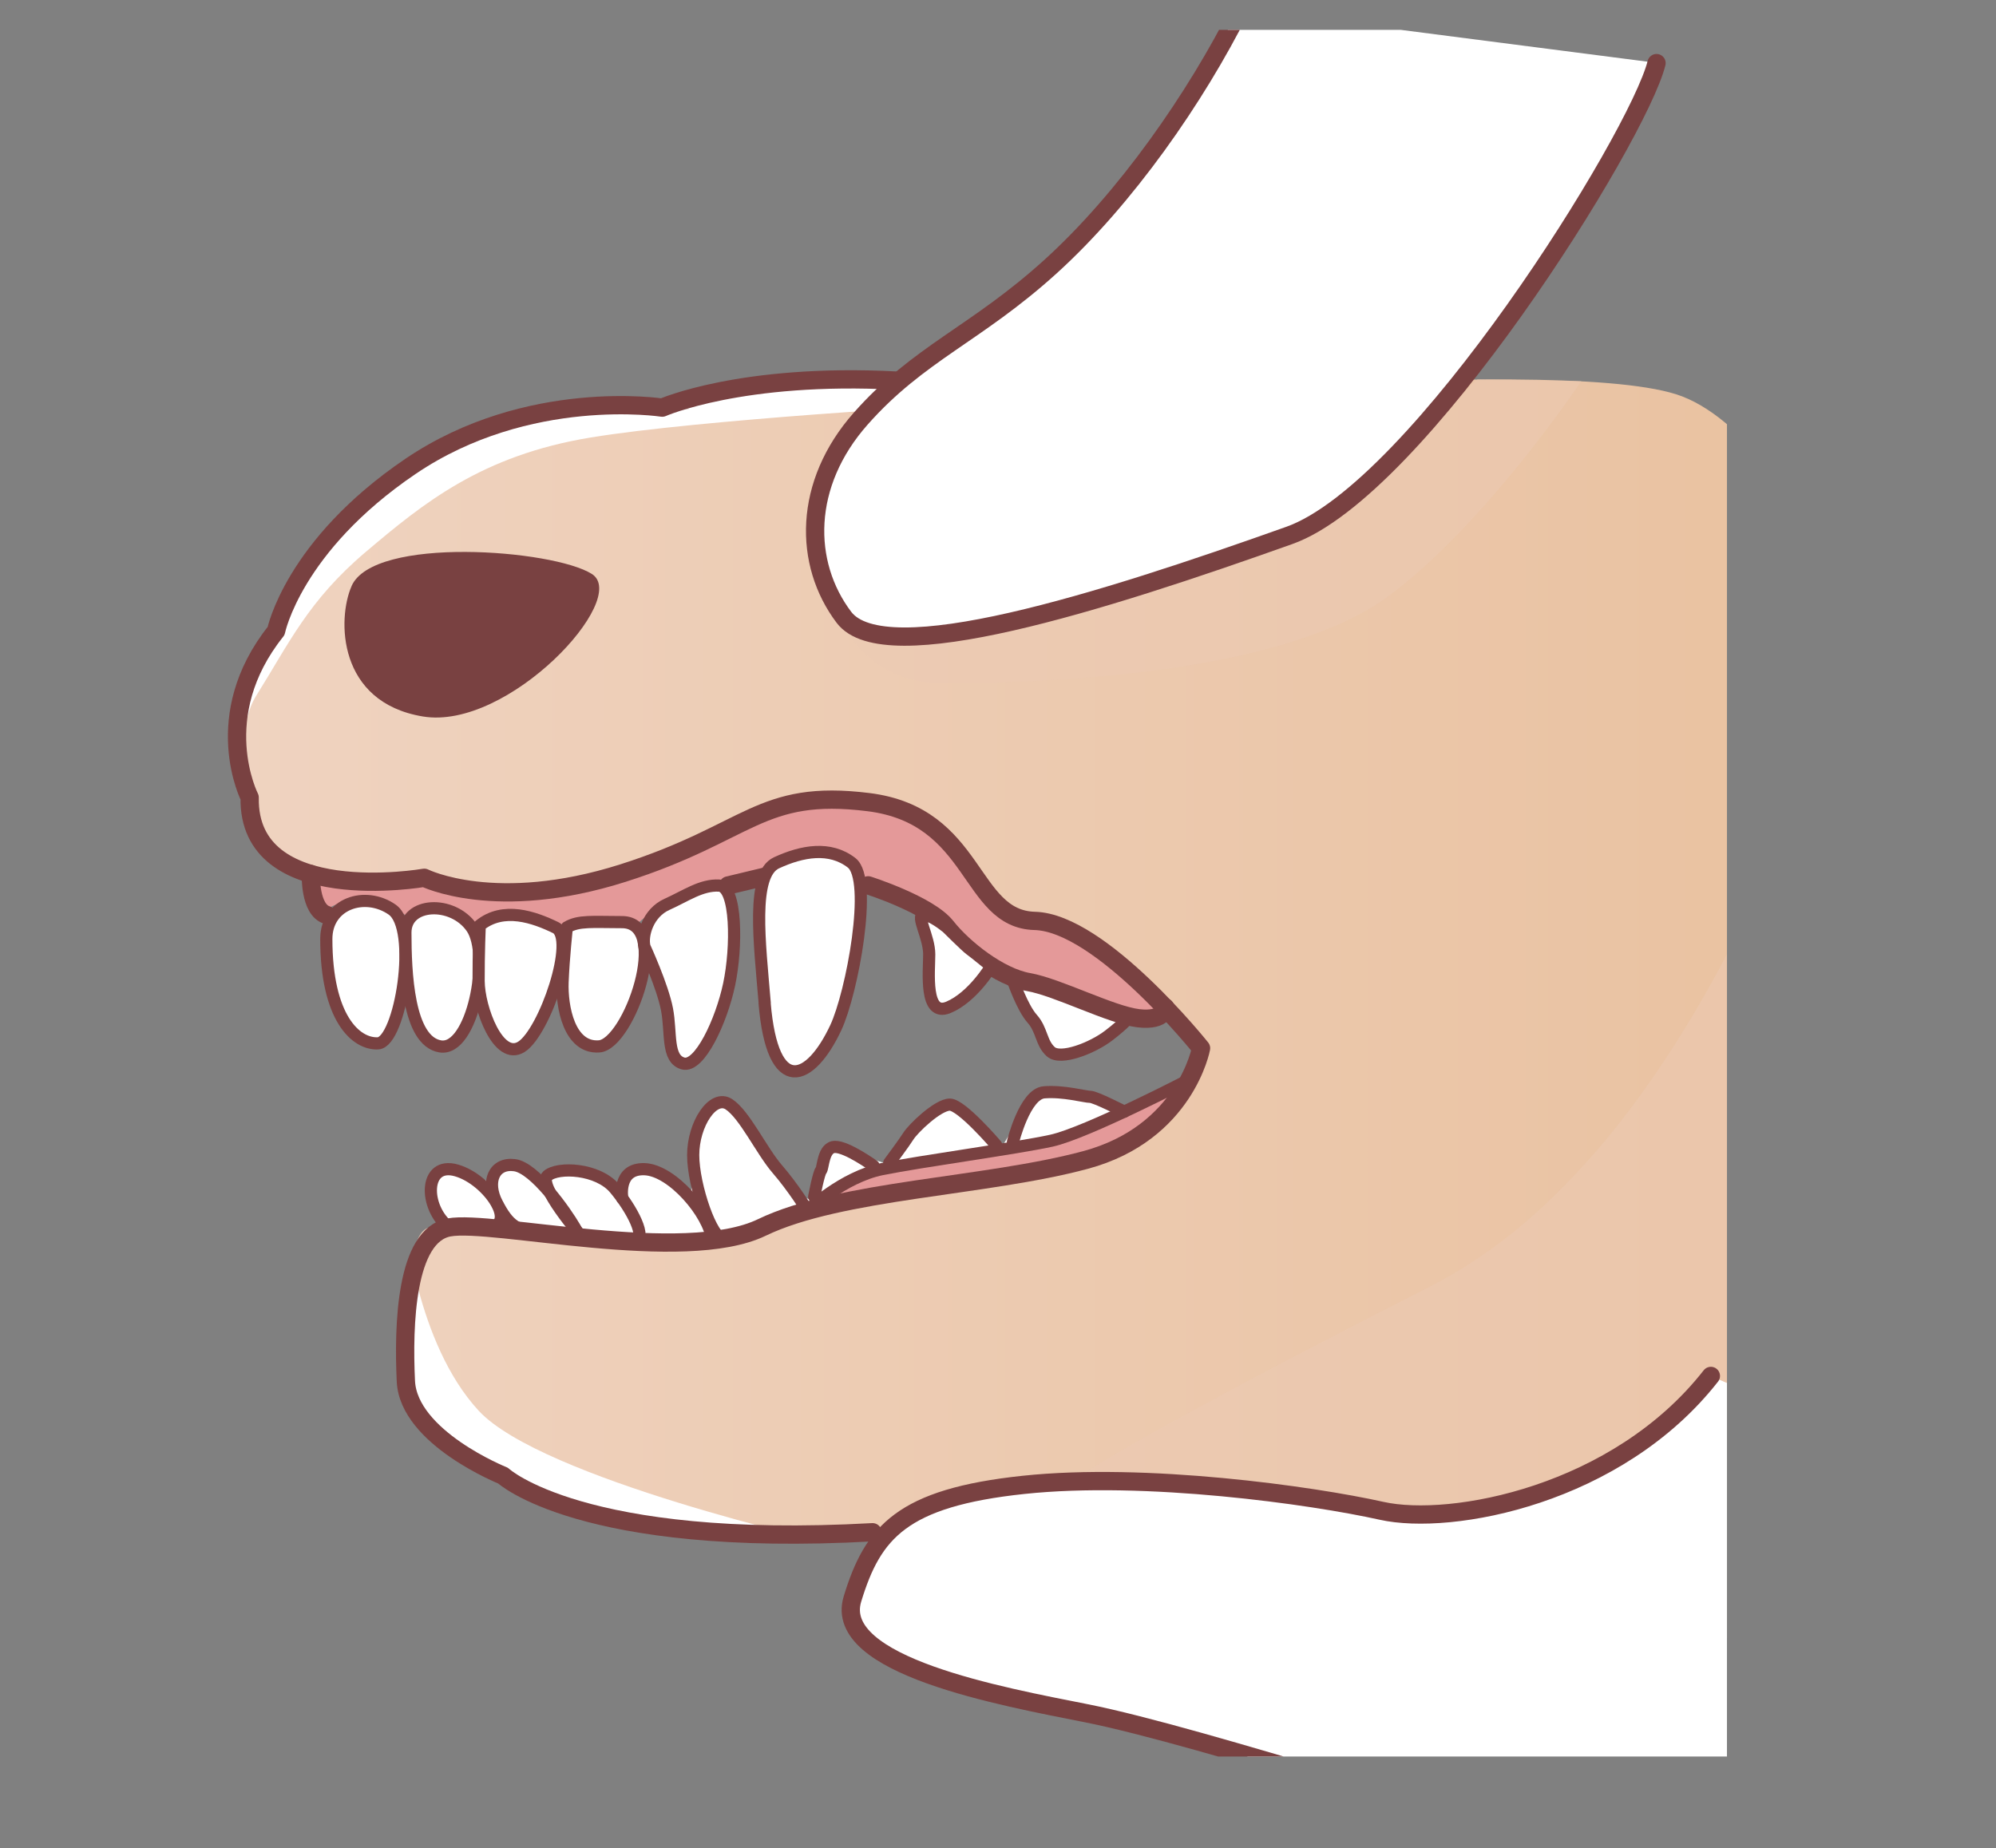 <?xml version="1.0" encoding="UTF-8"?>
<svg xmlns="http://www.w3.org/2000/svg" xmlns:xlink="http://www.w3.org/1999/xlink" viewBox="0 0 163.81 151.72">
  <rect x="0" y="0" width="163.81" height="151.72" fill="#808080" stroke="none"/>
  <defs>
    <style>
      .cls-1 {
        fill: #eccab4;
        mix-blend-mode: multiply;
        opacity: .5;
      }

      .cls-2 {
        fill: #794141;
      }

      .cls-3 {
        fill: #e49999;
      }

      .cls-4, .cls-5 {
        fill: #fff;
      }

      .cls-6, .cls-7, .cls-8 {
        fill: none;
      }

      .cls-7 {
        stroke-width: 1.5px;
      }

      .cls-7, .cls-8, .cls-5 {
        stroke: #794141;
        stroke-linecap: round;
        stroke-linejoin: round;
      }

      .cls-9 {
        clip-path: url(#clippath-1);
      }

      .cls-10 {
        isolation: isolate;
      }

      .cls-11 {
        fill: url(#_名称未設定グラデーション_10);
      }

      .cls-12 {
        clip-path: url(#clippath);
      }
    </style>
    <clipPath id="clippath">
      <rect class="cls-6" y="2.45" width="141.73" height="141.73"/>
    </clipPath>
    <linearGradient id="_名称未設定グラデーション_10" data-name="名称未設定グラデーション 10" x1="19.3" y1="83.25" x2="160.52" y2="83.25" gradientUnits="userSpaceOnUse">
      <stop offset="0" stop-color="#efd3c0"/>
      <stop offset="1" stop-color="#e9c09d"/>
    </linearGradient>
    <clipPath id="clippath-1">
      <path class="cls-6" d="M138.76,135.38s-63.06-9.56-67.55-9.59-13,1.68-20.99-1.17c-8-2.85-9.59-3.79-9.59-3.79,0,0-7.43-3.28-7.36-7.89s-.02-12.13,2.09-12.19,7.48.96,14.19.93c6.71-.04,8.23.7,12.99-.93s13.05-3.05,13.05-3.05c0,0,11.85-1.43,16.09-3.42,4.23-1.98,7.18-7.9,6.9-8.24s-1.29-1.53-1.29-1.53c0,0-6.53-6.28-8.71-7.7s-4.76-1.6-5.45-1.71-4.2-4.94-5.76-6.46-4.45-3.35-8.41-3.35-9.79,3.52-11.33,4.12-7.41,3.47-12.25,3.62-10.43-1.07-10.43-1.07c0,0-3.34.18-6.41.36s-6.34-2.19-7.34-3.7-.96-3.78-.96-3.78c0,0-2.09-6.73,0-9.66l2.09-2.93s1.67-5.69,6.98-10.48c5.31-4.79,10.86-6.71,10.86-6.71,0,0,9.58-1.9,14.19-1.59,4.61.32.49-.19.49-.19,0,0,13.82-2.75,17.84-1.62s7.33,2.01,7.33,2.01c0,0,46.87-4.67,57.53-1.31s22.98,31.06,22.98,54.96-9.98,46.11-21.76,48.07Z"/>
    </clipPath>
  </defs>
  <g class="cls-10">
    <g id="_レイヤー_2" data-name="レイヤー_2">
      <g id="_レイヤー_1-2" data-name="レイヤー_1">
        <g id="_x31_4">
          <g class="cls-12">
            <path class="cls-4" d="M48.43,101.92c-7.54,0-11.31-1.27-11.31-1.27,0,0-2-1.36-2-2.64s.95-2.04,1.86-2.04,2.5,1.27,2.5,1.27c0,0,1.82-1.64,2.45-1.64s2.45,1.5,2.45,1.5c0,0,1.95-1.54,3.18-1.27s3.45,2.04,3.45,2.04c0,0-.68-1.64,1.14-1.64s4.5,2.04,4.5,2.04l.32-2.27s-.36-5.36,1.91-5.36,5.22,5.41,5.22,5.41l1.73,2.18,1.04.36,1.32-4.5,5.09,1.59s1.59-2.54,2.27-3.68,2.77-1.32,2.77-1.32l3.73,3.73,2.73-4.45,3.77-.45,4.13,1.77-12.07,11.04-25.17,1.31-7.02-1.72Z"/>
            <path class="cls-11" d="M138.76,135.38s-63.06-9.56-67.55-9.59-13,1.68-20.99-1.17c-8-2.85-9.59-3.79-9.59-3.79,0,0-7.43-3.28-7.36-7.89s-.02-12.13,2.09-12.19,7.48.96,14.19.93c6.71-.04,8.23.7,12.99-.93s13.05-3.05,13.05-3.05c0,0,11.85-1.43,16.09-3.42,4.23-1.98,7.18-7.9,6.9-8.24s-1.29-1.53-1.29-1.53c0,0-6.53-6.28-8.71-7.7s-4.76-1.6-5.45-1.71-4.2-4.94-5.76-6.46-4.45-3.35-8.41-3.35-9.79,3.52-11.33,4.12-7.41,3.47-12.25,3.62-10.43-1.07-10.43-1.07c0,0-3.34.18-6.41.36s-6.34-2.19-7.34-3.7-.96-3.78-.96-3.78c0,0-2.09-6.73,0-9.66l2.09-2.93s1.67-5.69,6.98-10.48c5.31-4.79,10.86-6.71,10.86-6.71,0,0,9.58-1.9,14.19-1.59,4.61.32.49-.19.49-.19,0,0,13.82-2.75,17.84-1.62s7.33,2.01,7.33,2.01c0,0,46.87-4.67,57.53-1.31s22.98,31.06,22.98,54.96-9.98,46.11-21.76,48.07Z"/>
            <g class="cls-9">
              <path class="cls-4" d="M21.76,71.74s-3.43-10.33-.74-14.62,4.27-7.82,9-11.82,9.51-7.92,18.46-9.39c8.95-1.47,29.99-2.67,29.99-2.67l-7.32-12.41-47.56,3.68L.55,52.83l18.9,22.27,2.3-3.36Z"/>
              <path class="cls-4" d="M33.27,100.14s.86,10.07,6.01,15.65c5.15,5.58,28.79,10.89,28.79,10.89l-42.55,6.67-6.21-21.78,13.97-11.43Z"/>
            </g>
            <path class="cls-3" d="M25.51,71.74c.04.48.8,3.14.8,3.14,0,0,2.22-1.28,3.34-1.22s3.61,1.44,3.61,1.44c0,0,2.86-.85,4.01-.16s1.45,1.22,1.45,1.22c0,0,2.23-1.32,3.47-1.32s4.31,1.53,4.31,1.53c0,0,.44-.72,2.67-.68s2.96.68,2.96.68c0,0-.4-.54,2.06-1.81s5.18-2.23,5.18-2.23l2.63-.18s3.66-2.48,5.91-2.2,2.72,2.74,2.72,2.74l4.41,1.27s3.04,2.27,4.25,3.82,7.06,3.39,7.06,3.39c0,0,4.12,2.3,5.91,2.17s3.45-.53,3.45-.53l-4.14-4.25s-2.11-1.38-4.43-2.43-4.03-1.02-4.03-1.02c0,0-3.71-4.93-5.76-6.46s-6.6-3.19-10.27-2.97-7.34,2.87-7.34,2.87c0,0-5.53,2.36-8.88,3.2-3.35.84-9.25,1.63-11.89,1.41s-4.05-1.18-4.05-1.18c0,0-3.6.49-5.73.36s-3.69-.58-3.69-.58Z"/>
            <path class="cls-3" d="M68.06,99.38s4.14-1.6,8.77-1.77,9.21-1.46,12.87-2.58,5.91-3.34,5.91-3.34l1.68-2.91s-4.74,3.31-7.99,4.04-6.71,1.35-12.18,2.34c-5.47.99-8.32,1.97-8.32,1.97l-.73,2.25Z"/>
            <path class="cls-4" d="M101.78.75l34.17,4.41s-4.12,8.84-6.55,12.62-14.96,20.42-18.22,22.78-12.67,6.38-20.92,8.53-18.32,5.7-21.69.53c-3.37-5.16-.6-11.75,0-13.19s9.54-8.57,9.54-8.57l9.2-6.95,7.85-8.93,6.62-11.23Z"/>
            <path class="cls-4" d="M126.28,150.97s-33.09-9.54-37.17-10.36-14.83-2.43-17.75-5.71c-2.92-3.28.4-8.55,3.11-10.42s15.24-2.91,15.24-2.91c0,0,15.18.81,19.7,1.68s9.26,1.81,16.3-.47,13.54-8.45,13.54-8.45l1.16-1.38,8.31,3.55,2.15,22.09-5.37,8.44-19.21,3.95Z"/>
            <path class="cls-1" d="M67.03,45.39c-.2-5.53-.93,10.69,10.34,10.69s28.64-1.22,36.65-7.2c8.01-5.97,15.76-17.6,15.76-17.6l-8.52-.15s-10.43,10.47-12.94,11.64-22.94,7.87-22.94,7.87c0,0-8.82,1.38-12.08,1.64-3.26.26-6.14-3.47-6.26-6.9Z"/>
            <path class="cls-1" d="M88.53,121.24s15.08.14,20.88,2.01c5.79,1.86,9,1.98,13.65.87s12.95-6.2,12.95-6.2l4.4-4.98,8.31,3.55,1.04,10.7s14.05-22.21,14.05-41.54-10.23-38.84-10.23-38.84c0,0-10.47,45.68-36.16,58.76s-28.89,15.67-28.89,15.67Z"/>
            <path class="cls-5" d="M82.92,79.99l.2.45s.77,2.26,1.59,3.18.72,1.99,1.53,2.71,3.42-.31,4.75-1.33,1.72-1.55,1.72-1.55"/>
            <path class="cls-2" d="M28.85,48.11c1.81-4.14,16.54-3.01,19.72-1s-6.85,12.87-13.87,11.7c-7.02-1.17-7.02-8.02-5.85-10.69Z"/>
            <path class="cls-7" d="M140.41,112.94c-7.66,9.79-21.29,12.35-27.03,11.07s-19.37-3.19-29.37-2.13c-10,1.06-12.38,3.89-14.05,9.37s12.27,8,19.16,9.37c9.47,1.87,33.77,9.93,37.17,10.36"/>
            <path class="cls-5" d="M26.78,77.07c0-2.91,3.18-3.95,5.4-2.41s.67,10.89-1.16,10.98-4.24-2.11-4.24-8.57Z"/>
            <path class="cls-5" d="M33.27,76.55c0-2.5,3.87-2.68,5.45-.4s.05,10.18-2.59,9.74-2.86-6.09-2.86-9.35Z"/>
            <path class="cls-8" d="M36.86,100.75c-2.09-1.63-2.09-5.45.6-4.68s5.17,4.68,2.5,4.67-3.1,0-3.1,0Z"/>
            <path class="cls-8" d="M44.72,101.26c-2.31-.11-3-.71-3.93-2.49s-.23-3.35,1.44-3.13,4.21,3.86,4.93,5.1-.23.61-2.45.51Z"/>
            <path class="cls-7" d="M25.51,71.74s-.11,2.95,1.33,3.37"/>
            <path class="cls-8" d="M51.07,98.36s-.44-2.46,1.82-2.39,5.33,3.66,5.56,5.83"/>
            <path class="cls-7" d="M73.57,31.24c-12.7-.67-19.22,2.22-19.22,2.22,0,0-11.03-1.71-20.66,4.82s-11.03,13.51-11.03,13.51c-5.59,6.99-2.17,13.67-2.17,13.67-.18,9.13,14.33,6.59,14.33,6.59,0,0,5.86,2.93,16.29-.38,10.44-3.31,11.24-6.94,20.16-5.83s8.22,9.61,13.65,9.75c5.43.14,13.65,10.45,13.65,10.45,0,0-1.28,6.96-9.47,9.17s-20.15,2.44-26.57,5.54c-6.42,3.1-22.14-.66-25.68,0-3.54.66-3.76,7.97-3.54,12.62s7.97,7.75,7.97,7.75c0,0,6.42,5.98,30.33,4.65"/>
            <path class="cls-8" d="M47.73,101.51s-3.67-4.24-2.8-5,4.14-.61,5.54,1.07,2.68,4.09,1.63,4.34"/>
            <path class="cls-5" d="M39.36,75.97c1.95-1.59,4.49-.68,6.24.17s-.91,8.58-2.8,9.78-3.51-3.16-3.52-5.4.09-4.54.09-4.54Z"/>
            <path class="cls-5" d="M46.53,76.12c.94-.58,2.15-.43,4.51-.43,4.1,0,.58,10.02-1.87,10.2s-3.08-3.25-3-5.29.35-4.48.35-4.48Z"/>
            <path class="cls-8" d="M64.67,99.88c-2.13.86-4.38,1.66-5.3,1.79s-2.48-4.32-2.48-6.86,1.63-5.02,2.93-4.17,2.67,3.82,3.98,5.33,2.48,3.41,2.48,3.41l-1.61.5Z"/>
            <path class="cls-5" d="M52.89,77.7c-.23-.94.29-2.77,1.85-3.47s2.8-1.61,4.27-1.54,1.47,5.09.83,8.11-2.44,6.88-3.79,6.49-.94-2.51-1.31-4.44-1.85-5.14-1.85-5.14Z"/>
            <line class="cls-7" x1="59.76" y1="72.68" x2="62.76" y2="71.96"/>
            <path class="cls-5" d="M62.76,82.33c-.41-4.95-1.13-10.54.97-11.51s4.38-1.38,6.16,0,.04,10.68-1.3,13.54c-2.09,4.46-5.19,5.75-5.84-2.03Z"/>
            <path class="cls-7" d="M71.25,72.67s4.97,1.58,6.4,3.39,4.37,4.13,6.76,4.55,6.79,2.71,9.02,2.97,2.19-.9,2.19-.9"/>
            <path class="cls-5" d="M77.64,76.05s1.69,1.68,1.98,1.88,1.73,1.38,1.73,1.38c0,0-1.49,2.52-3.5,3.37s-1.59-2.92-1.59-4.35-1.11-3.18-.48-3.23,1.85.96,1.85.96Z"/>
            <path class="cls-8" d="M66.28,99.38s2.89-2.77,6.12-3.42,11.02-1.7,13.89-2.33,11.31-5.01,11.31-5.01"/>
            <path class="cls-8" d="M72.98,95.45s1.28-1.72,1.56-2.18c.41-.66,2.44-2.6,3.41-2.6s3.81,3.33,3.81,3.33"/>
            <path class="cls-8" d="M66.82,98.23s.37-1.95.56-2.16.16-1.93,1.16-1.93,3.16,1.56,3.16,1.56"/>
            <path class="cls-8" d="M83.13,93.75s.97-3.96,2.56-4.09,3.35.37,3.78.37,2.8,1.22,2.8,1.22"/>
            <path class="cls-7" d="M101.78.75c-3.65,7.29-9.41,15.55-15.55,21.12-6.14,5.57-10.82,7.1-15.58,12.48-4.76,5.37-4.73,11.9-1.39,16.32,3.34,4.41,21.1-1.22,36.55-6.72,10.64-3.78,28.6-32.63,30.14-38.77"/>
          </g>
        </g>
      </g>
    </g>
  </g>
</svg>